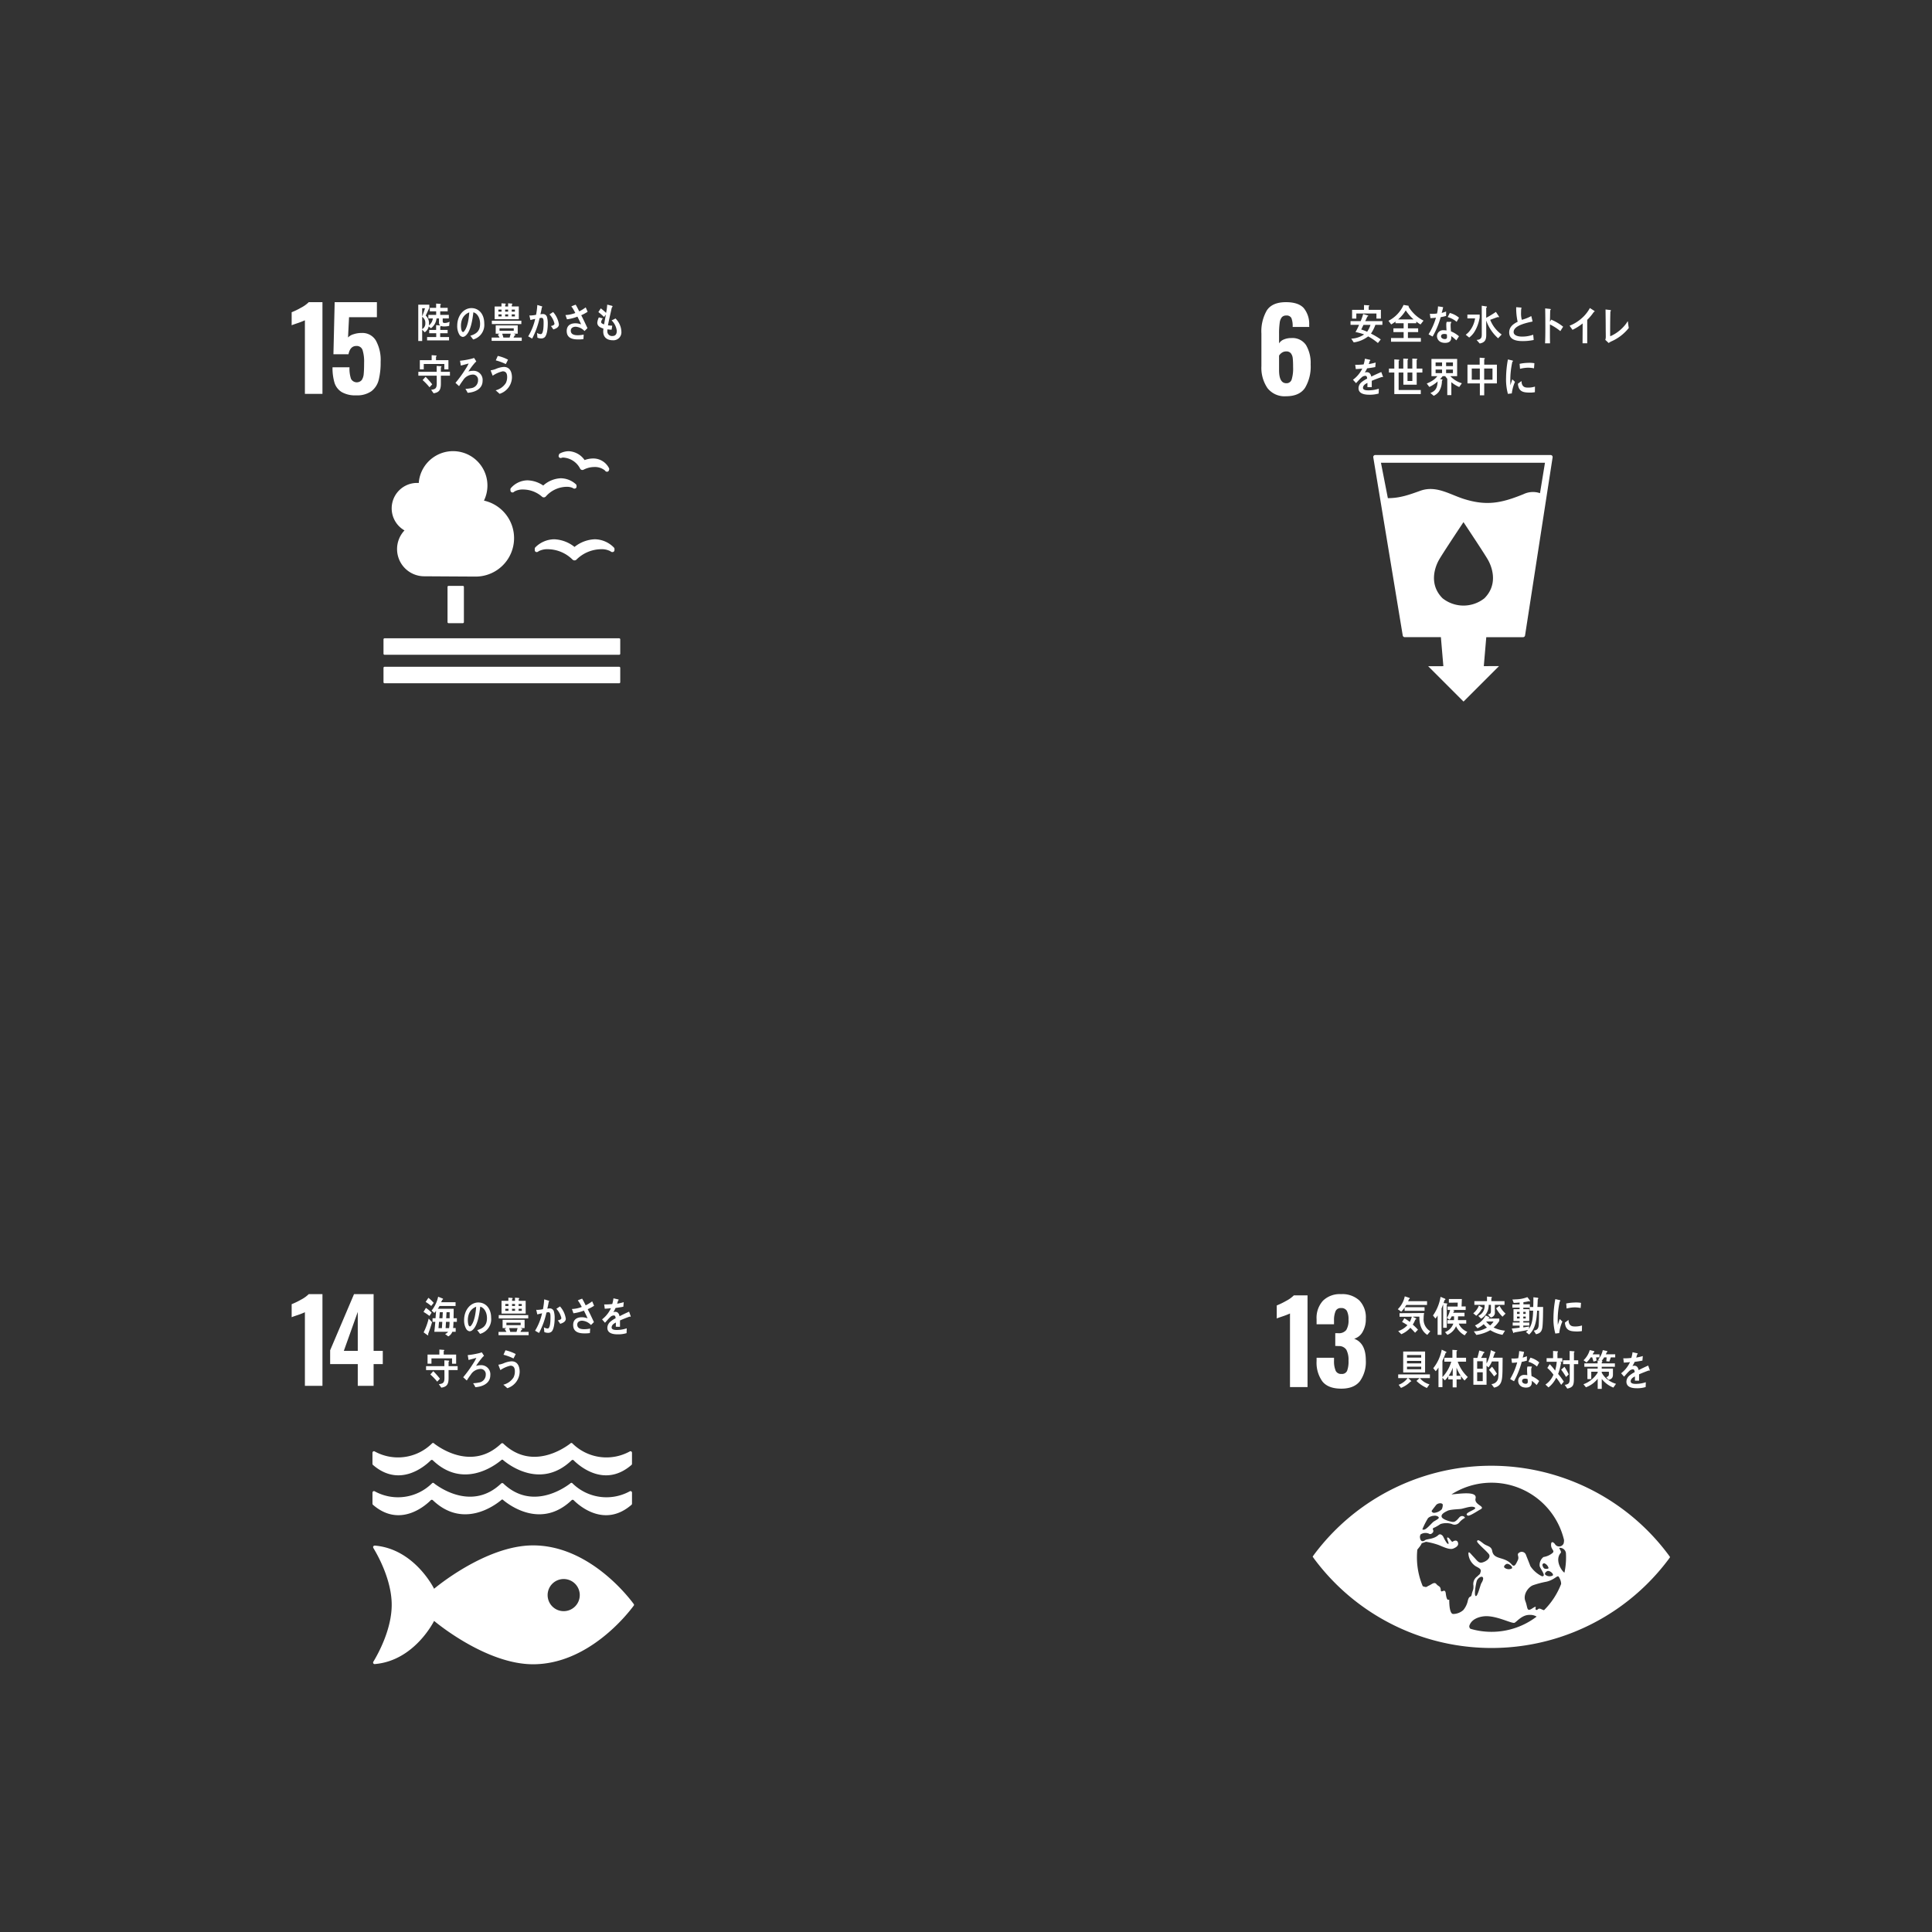 <svg xmlns="http://www.w3.org/2000/svg" width="508" height="508" viewBox="0 0 508 508">
  <rect x="0" y="0" width="508" height="508" fill="#333333" stroke="none"/>
  <g id="レイヤー_2" data-name="レイヤー 2">
    <g id="レイヤー_3" data-name="レイヤー 3">
      <g>
        <g>
          <g>
            <path d="M333.266,102.045a9.468,9.468,0,0,1-1.592-5.774V87.698a10.98,10.98,0,0,1,1.429-6.087q1.429-2.158,5.03-2.158,3.215,0,4.643,1.518a6.574,6.574,0,0,1,1.458,4.584l.03.417h-4.375a5.842,5.842,0,0,0-.327-2.337,1.37,1.37,0,0,0-1.369-.67,1.462,1.462,0,0,0-1.146.446,2.912,2.912,0,0,0-.565,1.488,20.195,20.195,0,0,0-.164,2.947V90.287a2.569,2.569,0,0,1,1.25-1.027,4.921,4.921,0,0,1,1.964-.372A4.285,4.285,0,0,1,343.416,90.749a9.255,9.255,0,0,1,1.205,5.075,10.907,10.907,0,0,1-1.488,6.176q-1.489,2.188-4.971,2.188A5.701,5.701,0,0,1,333.266,102.045Zm6.37-2.277a9.812,9.812,0,0,0,.372-3.17q0-1.518-.089-2.351a2.548,2.548,0,0,0-.491-1.339,1.483,1.483,0,0,0-1.235-.506,1.968,1.968,0,0,0-1.116.327,2.452,2.452,0,0,0-.759.774v3.84q0,3.423,1.905,3.423A1.396,1.396,0,0,0,339.636,99.768Z" fill="#fff"/>
            <path d="M408.121,119.825a.556.556,0,0,0-.417-.182H361.622a.521.521,0,0,0-.53.618l7.742,46.826a.541.541,0,0,0,.531.451h9.502l.65,7.627-3.998.005,9.304,9.304,9.326-9.325-3.997.004.649-7.614h9.669a.532.532,0,0,0,.529-.459l7.243-46.817A.549.549,0,0,0,408.121,119.825ZM390.311,157.312a8.85,8.85,0,0,1-11.004,0c-3.452-3.449-2.221-7.74-1.019-9.958.742-1.389,6.047-9.355,6.503-10.032v-.054l.021.026.018-.026v.054c.444.678,5.757,8.643,6.499,10.032C392.533,149.572,393.761,153.863,390.311,157.312Zm14.618-27.635a5.721,5.721,0,0,0-4.352.264c-5.718,2.318-9.609,3.151-15.623,1.268-3.787-1.185-7.331-3.668-11.519-2.157-2.78 1-5.37,1.954-8.512,1.929l-1.815-9.306h43.128Z" fill="#fff"/>
            <g>
              <path d="M361.643,85.415a10.013,10.013,0,0,1-1.163,2.299A20.333,20.333,0,0,1,363.053,89.242l-.748.954a14.507,14.507,0,0,0-2.563-1.745,7.948,7.948,0,0,1-3.79,1.582l-.654-.987a6.509,6.509,0,0,0,3.379-1.106,13.131,13.131,0,0,0-2.265-.63,13.742,13.742,0,0,0,.94-1.897H355.107v-.978h2.667a15.242,15.242,0,0,0,.661-1.875l1.239.38a.123.123,0,0,1,.088.108c0,.108-.134.153-.211.162-.192.412-.374.824-.577,1.225h4.513v.978Zm.277-1.638v-1.345h-5.288v1.345h-1.114v-2.311h3.13V80.209l1.199.075c.087,0,.192,0,.192.131,0,.084-.095.129-.154.162v.888h3.206v2.311Zm-3.406,1.647c-.203.403-.386.816-.595,1.216a11.834,11.834,0,0,1,1.553.588,6.79,6.79,0,0,0,.884-1.803Z" fill="#fff"/>
              <path d="M373.514,85.317a10.445,10.445,0,0,1-1.119-.769v.443h-2.196v1.345h2.692v.986h-2.692v1.563h3.402v.966h-7.845v-.966h3.314V87.322h-2.683v-.986h2.683v-1.345h-2.139v-.443a8.477,8.477,0,0,1-1.135.759l-.712-.956a8.558,8.558,0,0,0,3.965-4.175l1.225.206a.143.143,0,0,1,.087.25A9.767,9.767,0,0,0,374.3,84.307Zm-3.89-3.71a9.752,9.752,0,0,1-2.011,2.386h4.082A11.657,11.657,0,0,1,369.623,81.606Z" fill="#fff"/>
              <path d="M380.234,83.073c-.478.131-.945.239-1.42.325a21.925,21.925,0,0,1-2.119,5.087c-.362-.174-.72-.379-1.071-.586a17.244,17.244,0,0,0,1.946-4.37,10.572,10.572,0,0,1-1.449.119c-.048-.38-.107-.759-.157-1.151a3.943,3.943,0,0,0,.537.024,9.498,9.498,0,0,0,1.351-.089,10.869,10.869,0,0,0,.26-1.877c.457.066.904.122,1.353.218-.117.499-.235,1.01-.391,1.509a11.572,11.572,0,0,0,1.167-.37C380.242,82.292,380.234,82.683,380.234,83.073Zm2.682,6.42a8.847,8.847,0,0,0-1.332-1.118c.009.12.009.239.009.358,0,1.117-.749,1.422-1.621,1.422a2.999,2.999,0,0,1-.926-.141,1.738,1.738,0,0,1-1.205-1.54,1.588,1.588,0,0,1,1.712-1.647,5.079,5.079,0,0,1,.796.063c-.029-.508-.066-1.019-.066-1.527a2.091,2.091,0,0,1,.116-.741h.874c.059,0,.34-.041.34.09a.063.063,0,0,1-.009.044,1.301,1.301,0,0,0-.178.66c0,.576.042,1.139.09,1.713a7.411,7.411,0,0,1,2.108,1.291C383.401,88.787,383.168,89.155,382.916,89.493Zm-2.482-1.561a1.663,1.663,0,0,0-.699-.12c-.368,0-.825.11-.825.619,0,.499.564.724.942.724.359,0,.622-.074.622-.541C380.475,88.387,380.456,88.159,380.434,87.932Zm2.578-3.311a6.091,6.091,0,0,0-2.362-1.246l.564-1.084a6.098,6.098,0,0,1,2.419,1.247Z" fill="#fff"/>
              <path d="M388.984,83.895a10.1,10.1,0,0,1-1.342,3.438,5.64,5.64,0,0,1-1.331,1.42l-.912-.738a5.84,5.84,0,0,0,.807-.727,7.046,7.046,0,0,0,1.653-3.568h-2.023V82.714h3.227v.736A2.185,2.185,0,0,1,388.984,83.895Zm4.93,5.054a11.183,11.183,0,0,1-3.13-4.674c0,1.258.011,2.504.011,3.763,0,1.443-.449,2.039-1.722,2.28l-.816-.933a4.067,4.067,0,0,0,.622-.108c.702-.251.738-.76.738-1.498,0-1.853-.008-3.719-.008-5.575v-1.821l1.246.195a.14.14,0,0,1,.123.131.277.277,0,0,1-.194.227v2.627a25.543,25.543,0,0,0,2.547-1.552c.087.131.728,1.094.728,1.094a.512.512,0,0,1,.098.218.123.123,0,0,1-.129.11.343.343,0,0,1-.175-.077c-.678.227-1.349.499-2.019.736a8.66,8.66,0,0,0,3.012,3.862Z" fill="#fff"/>
              <path d="M400.372,89.687c-1.366,0-3.544-.206-3.544-2.277,0-1.507,1.145-2.277,2.223-2.798a16.16,16.16,0,0,1-.38-3.841c.289.024.583.045.87.068.142.009.286.021.428.041.047.014.105.033.105.099a.199.199,0,0,1-.066.119,7,7,0,0,0-.057.998,6.277,6.277,0,0,0,.182,1.942.117.117,0,0,0,.086.033,10.809,10.809,0,0,0,2.407-.966c.142.466.238.956.354,1.434-1.193.271-4.986.963-4.986,2.755,0,1.008,1.412,1.205,2.074,1.205a8.422,8.422,0,0,0,3.064-.49c.056.455.106.921.135,1.389A14.495,14.495,0,0,1,400.372,89.687Z" fill="#fff"/>
              <path d="M410.277,87.065a13.806,13.806,0,0,0-2.731-1.757c0,.177-.009.353-.009.52V88.306c0,.652.019,1.316.028,1.967h-1.305c.065-1.414.074-2.83.074-4.247,0-1.649-.009-3.296-.045-4.932l1.341.144a.13.13,0,0,1,.13.132.239.239,0,0,1-.148.198c-.028,1.005-.047,2.014-.066,3.019a4.167,4.167,0,0,0,.326-.542A12.962,12.962,0,0,1,411.014,85.906C410.762,86.291,410.519,86.678,410.277,87.065Z" fill="#fff"/>
              <path d="M419.088,82.011a12.896,12.896,0,0,1-1.744,2.092v6.163h-1.229l.027-5.222c-.392.32-.811.607-1.23.885a13.399,13.399,0,0,1-1.436.795L412.703,85.64a9.751,9.751,0,0,0,1.949-1.007,10.892,10.892,0,0,0,1.762-1.437,9.675,9.675,0,0,0,1.629-2.203l1.176.753a.14.14,0,0,1,.065.12C419.283,81.99,419.153,82.011,419.088,82.011Z" fill="#fff"/>
              <path d="M423.647,89.785a4.215,4.215,0,0,0-.667.406c-.292-.278-.583-.568-.884-.821a2.506,2.506,0,0,0,.128-.905c0-.66-.019-1.33-.019-1.99,0-1.665-.027-3.432-.046-5.099l1.288.152a.142.142,0,0,1,.129.138.278.278,0,0,1-.139.207c-.045,1.552-.064,3.225-.064,4.774v1.656c0,.057.026.069.064.069a.399.399,0,0,0,.118-.023,10.428,10.428,0,0,0,4.025-3.263c.118-.174.228-.359.356-.533.01-.023.038-.056.064-.056.036,0,.036.068.046.101.056.544.128,1.088.228,1.634A11.955,11.955,0,0,1,423.647,89.785Z" fill="#fff"/>
              <path d="M363.526,99.168a.267.267,0,0,1-.145-.056c-.7.23-2.051.739-2.692,1.019V101.804l-1.147-.01c.009-.152.009-.316.009-.499v-.609c-.778.349-1.166.792-1.166,1.292,0,.433.447.66,1.331.66a8.979,8.979,0,0,0,2.829-.433l-.038,1.27a8.388,8.388,0,0,1-2.441.314c-1.905,0-2.858-.576-2.858-1.736a2.12,2.12,0,0,1,.796-1.563,7.1,7.1,0,0,1,1.477-.932c-.018-.487-.174-.736-.455-.736a1.441,1.441,0,0,0-1.002.412,8.847,8.847,0,0,0-.751.736c-.358.38-.58.64-.718.771-.175-.195-.446-.488-.806-.89a7.917,7.917,0,0,0,2.451-2.938c-.517.063-1.09.107-1.713.138-.038-.41-.096-.791-.155-1.127a17.782,17.782,0,0,0,2.226-.108,8.637,8.637,0,0,0,.33-1.498l1.313.284c.077.02.118.065.118.129s-.05.119-.157.162c-.049.185-.137.467-.261.836a16.363,16.363,0,0,0,1.818-.4l-.109,1.19c-.534.11-1.252.219-2.146.338a6.573,6.573,0,0,1-.603,1.084,2.064,2.064,0,0,1,.553-.077c.594,0,.982.38,1.157,1.162.777-.389,1.661-.792,2.624-1.204l.446,1.214C363.642,99.126,363.604,99.168,363.526,99.168Z" fill="#fff"/>
              <path d="M372.51,97.951v3.201h-3.509v-3.201h-1.242v4.602h5.821v1.062h-6.96V97.951H365.202V96.912h1.418V94.503l1.158.066a.144.144,0,0,1,.155.129.211.211,0,0,1-.165.185v2.029h1.213V94.287l1.129.054a.144.144,0,0,1,.156.129.223.223,0,0,1-.156.185v2.257h1.244V94.287l1.146.054a.145.145,0,0,1,.157.129c0,.089-.099.162-.166.185v2.257h1.508v1.038Zm-1.146,0h-1.273v2.226h1.273Z" fill="#fff"/>
              <path d="M383.686,101.76a8.234,8.234,0,0,1-2.07-1.27v3.395h-1.069V99.601c-.194-.227-.381-.467-.564-.703h-.641a7.518,7.518,0,0,1-.69.78l.496.077c.056.01.154.042.154.129a.223.223,0,0,1-.165.197,5.255,5.255,0,0,1-.786,2.884,3.54,3.54,0,0,1-1.372,1.106l-.874-.748c1.419-.532,1.836-1.411,1.906-3.027a8.321,8.321,0,0,1-2.189,1.443l-.67-.9a8.039,8.039,0,0,0,1.692-.888,4.49,4.49,0,0,0,1.097-1.052h-1.555v-4.523h6.757v4.523h-1.799a6.796,6.796,0,0,0,3.044,1.875Zm-4.509-6.464H377.476v.963h1.7Zm0,1.875H377.476v.932h1.7Zm2.856-1.875H380.236v.963h1.797Zm0,1.875H380.236v.932h1.797Z" fill="#fff"/>
              <path d="M390.26,100.817v3.123h-1.145v-3.123h-3.257V95.88h3.207V94.048l1.205.096a.145.145,0,0,1,.154.131.206.206,0,0,1-.164.185V95.88h3.335v4.937ZM389.104,96.899H386.985v2.941H389.104Zm3.333,0h-2.188v2.941h2.188Z" fill="#fff"/>
              <path d="M397.515,103.445c-.339.035-.675.08-1.023.123a14.412,14.412,0,0,1-.487-4.26,27.421,27.421,0,0,1,.487-4.795l.816.191a2.811,2.811,0,0,1,.403.104.139.139,0,0,1,.105.146.154.154,0,0,1-.151.147,22.099,22.099,0,0,0-.545,4.976c0,.406.02.803.02,1.211.168-.511.328-1.029.506-1.539.235.215.471.44.703.655A10.632,10.632,0,0,0,397.515,103.445Zm6.068-.322a7.53,7.53,0,0,1-1.713.096c-1.341-.042-2.59-.262-2.753-2.314.315-.237.633-.49.956-.717.002,1.165.544,1.691,1.419,1.718a5.924,5.924,0,0,0,2.113-.255C403.598,102.141,403.591,102.626,403.583,103.124Zm-.234-6.274a7.33,7.33,0,0,0-2.173-.134,9.916,9.916,0,0,0-1.502.263c-.039-.404-.066-.906-.116-1.31a11.397,11.397,0,0,1,2.128-.255,7.694,7.694,0,0,1,1.77.089C403.421,95.948,403.395,96.403,403.349,96.849Z" fill="#fff"/>
            </g>
          </g>
          <g>
            <g>
              <path d="M339.19,345.367a19.78,19.78,0,0,1-1.905.744q-1.25.417-1.577.566v-3.423a19.768,19.768,0,0,0,2.456-1.191,8.291,8.291,0,0,0,2.039-1.458H343.803v24.11h-4.614Z" fill="#fff"/>
              <path d="M347.702,363.226a8.451,8.451,0,0,1-1.518-5.387v-.833h4.584v.804a6.358,6.358,0,0,0,.447,2.649,1.555,1.555,0,0,0,1.518.804,1.456,1.456,0,0,0,1.473-.819,6.927,6.927,0,0,0,.372-2.664,5.708,5.708,0,0,0-.566-2.872,2.288,2.288,0,0,0-2.084-.967,5.609,5.609,0,0,0-.833-.03v-3.364h.744a2.463,2.463,0,0,0,2.143-.833,4.827,4.827,0,0,0,.595-2.738,4.718,4.718,0,0,0-.432-2.292,1.622,1.622,0,0,0-1.533-.744,1.44,1.44,0,0,0-1.429.804,5.952,5.952,0,0,0-.417,2.381v1.072h-4.584v-1.31a6.705,6.705,0,0,1,1.682-4.881,6.323,6.323,0,0,1,4.747-1.726,6.592,6.592,0,0,1,4.822,1.667,6.419,6.419,0,0,1,1.697,4.792,6.598,6.598,0,0,1-.863,3.497,3.691,3.691,0,0,1-2.203,1.771q3.065,1.132,3.066,5.685a8.66,8.66,0,0,1-1.548,5.462q-1.548,1.979-4.911,1.979Q349.22,365.131,347.702,363.226Z" fill="#fff"/>
            </g>
            <path d="M438.767,408.903a58.1,58.1,0,0,0-93.251-.127c-.143.201-.266.374-.366.521.1.152.222.324.365.528a58.102,58.102,0,0,0,93.251.127c.147-.203.267-.375.364-.527-.096-.148-.216-.321-.362-.522M376.463,397.234c.254-.372,1.098-1.434,1.201-1.568a1.5,1.5,0,0,1,.949-.388c.299-.058.697.111.744.336a2.612,2.612,0,0,1-.265,1.246,3.249,3.249,0,0,1-2.08.935c-.458-.071-.637-.426-.55-.56m-1.008,1.997c.045-.053.085-.096.102-.118a2.623,2.623,0,0,1,1.546-.563c.488-.083,1.138.164,1.216.488.083.323-1.225.913-1.464,1.134-.678.623-1.739,1.891-2.359,2.028a.741.741,0,0,1-.506-.054,19.405,19.405,0,0,1,1.465-2.914m10.502,21.619a5.575,5.575,0,0,1-1.208,2.51,4.06,4.06,0,0,1-2.674,1.019c-.892-.068-1.013-2.448-1.011-3.671.001-.423-.599.83-.908-1.718-.198-1.631-1.247.168-1.318-.919-.073-1.085-.596-.87-1.146-1.549-.546-.678-1.229.065-1.994.406-.761.337-.448.516-1.529.174-.028-.009-.042-.017-.069-.027a19.537,19.537,0,0,1-1.53-7.632c.001-.662.037-1.313.1-1.956a1.179,1.179,0,0,1,.121-.182c1.038-1.225,1.016-1.513,1.016-1.513l1.148-.396a19.172,19.172,0,0,1,3.21.806c1.136.428,2.924,1.394,3.966.971.753-.309,1.342-.72,1.272-1.346-.084-.786-.703-.974-1.452-.445-.277.195-.864-1.186-1.326-1.116-.462.068.569,1.622.177,1.687-.393.066-1.18-1.62-1.315-1.893-.132-.271-.741-.948-1.289-.433-1.158,1.097-3.035,1.027-3.413,1.309-1.149.857-1.45-.285-1.424-.98.046-.159.094-.319.145-.476a2.347,2.347,0,0,1,2.182-.239c.507.339.871-.086,1.07-.292a.705.705,0,0,0,.005-.797c-.128-.273.254-.471.516-.541a13.788,13.788,0,0,0,1.487-.884,4.888,4.888,0,0,1,2.977-.012,1.576,1.576,0,0,0,1.957-.392,5.252,5.252,0,0,1,1.423-1.183c.285-.133-.698-1.052-1.508-.052-.812.995-1.225,1.086-1.605,1.086-.381-.001-2.643-.568-2.921-1.284-.275-.714.709-1.248,1.545-1.652.835-.397,3.121-.388,3.706-.52,1.188-.259,2.708-.854,3.471-.332.761.513-3.196,1.408-1.897,2.112.462.255,2.555-1.2,3.273-1.572,1.687-.867-1.633-1.159-1.2-2.926.49-1.997-4.071-1.231-6.345-1.064a19.598,19.598,0,0,1,29.602,11.973,3.217,3.217,0,0,1-.097.907,1.282,1.282,0,0,1-2.296.174c-.198-.287-1.038-1.082-1.011.276.025,1.359,1.318,1.5.064,2.313a4.83,4.83,0,0,1-2.062.821,2.655,2.655,0,0,0-1.003,2.351c.139.749,1.923,2.794.598,2.708a7.664,7.664,0,0,1-3.036-2.656c-.406-1.084-.85-2.144-1.165-2.962a1.169,1.169,0,0,0-1.846-.545c-.697.477.194.954-.31,1.975-.501,1.019-.861,1.929-1.596,1.085-1.91-2.195-4.692-1.117-5.125-3.558-.233-1.323-1.373-1.198-2.324-1.948-.956-.746-1.488-1.152-1.65-.613-.142.473,2.992,2.965,3.215,3.603.332.947-.942,1.781-1.874,2.004-.927.221-1.336-.524-2.248-1.477-.911-.951-1.311-1.631-1.375-.884a4.289,4.289,0,0,0,1.793,3.257c.792.504,1.681.732,1.423,1.547-.259.817-.005.355-.895,1.233a2.396,2.396,0,0,0-.998,2.387c.062,1.225-.256,1.294-.449,2.312-.192,1.018-.632.136-1.019,1.629m21.04-7.788c.659-.052,1.648.862,1.26,1.212a1.754,1.754,0,0,1-1.869-.17c-.493-.385.313-1.018.609-1.042m-.832-.604c-.211-.079-.397-.28-.557-.761a.441.441,0,0,1,.641-.561,1.896,1.896,0,0,1,.923,1.126c-0.0.321-.791.281-1.007.196m-8.652-.046a1.77,1.77,0,0,1-1.874-.171c-.492-.384.314-1.019.609-1.042.66-.058,1.649.865,1.265,1.213m-8.011,3.881c-.27.441-1.012,3.737-1.506,3.352-.497-.385.206-3.823.349-4.085.776-1.419,2.451-1.347,1.157.732m2.648,12.781a19.619,19.619,0,0,1-5.509-.797.808.808,0,0,1-.236-.958c.609-1.581,2.416-2.197,3.842-2.333,3.179-.305,7.354,2.074,8.019,1.691.667-.381,2.013-2.127,3.985-2.051a3.086,3.086,0,0,1,1.787.45,19.522,19.522,0,0,1-11.888,3.997M405.983,423.388a3.366,3.366,0,0,1-.616-.228c-1.069-.546-.942.324-1.468.132-.529-.197.595-1.416-.987-.386-1.575,1.028-1.148-.161-1.833-1.906-.691-1.747.795-3.737,2.035-4.186a24.855,24.855,0,0,1,3.56-.934c2.356-.585,2.856-1.982,3.281-1.131.081.159.158.311.229.454a3.1,3.1,0,0,1,.301,1.277,19.632,19.632,0,0,1-4.504,6.909m5.383-9.889c-.526-.145-2.723-3.19-.98-5.191.289-.329-.583-1.299-.344-1.317a1.593,1.593,0,0,1,1.706,1.371c.019.375.033.754.032,1.136a19.776,19.776,0,0,1-.416,4.001" fill="#fff"/>
            <g>
              <path d="M369.777,343.129c-.129.194-.258.4-.398.595l5.195-.012v.957H369.323v-.87a5.229,5.229,0,0,1-.891,1.085l-.891-.639a6.741,6.741,0,0,0,1.827-3.386l1.16.38c.085.033.159.065.159.185,0,.096-.132.152-.197.173-.074.185-.165.37-.249.543H375.226v.989Zm5.514,7.863c-1.551-.999-2.117-2.809-2.08-4.794l-1.808.01.825.391c.054.021.156.075.156.162,0,.129-.156.195-.24.204a7.251,7.251,0,0,1-.669,1.325,16.292,16.292,0,0,1,1.364,1.333l-.758.804c-.41-.445-.801-.9-1.246-1.303a6.572,6.572,0,0,1-2.376,1.692l-.816-.813a5.822,5.822,0,0,0,2.431-1.561c-.464-.304-.938-.597-1.42-.857.223-.305.418-.639.612-.966a11.732,11.732,0,0,1,1.422.966,6.34,6.34,0,0,0,.53-1.368l-3.224.011v-.942c2.154,0,4.308-.023,6.461-.045a7.703,7.703,0,0,0-.122,1.378,3.604,3.604,0,0,0,1.746,3.416Z" fill="#fff"/>
              <path d="M380.411,343.019V349.125h-.947v-6.171c-.141.368-.271.736-.427,1.094v6.931h-1.031v-5.096a4.38,4.38,0,0,1-.576.813l-.641-.803a11.736,11.736,0,0,0,1.987-4.902l1.152.476a.203.203,0,0,1,.13.183.169.169,0,0,1-.204.152l-.28.815.883.119a.12.12,0,0,1,.101.119A.181.181,0,0,1,380.411,343.019Zm4.714,8.093a5.164,5.164,0,0,1-2.275-2.398,4.243,4.243,0,0,1-2.275,2.266l-.62-.715a3.724,3.724,0,0,0,2.181-2.233h-1.561v-.933h1.738c.019-.239.019-.49.019-.726v-.261H381.709a4.108,4.108,0,0,1-.54.899l-.724-.475a6.838,6.838,0,0,0,.846-2.105h-.668v-.89h2.645l.028-1.031-2.33.021v-.963H384.381c-.018.651-.053,1.3-.074,1.952h1.077v.911h-3.378l.361.173a.074.074,0,0,1,.055.068c0,.098-.1.129-.165.129l-.159.368h2.979v.944h-1.697c-.009.326-.009.663-.027.987h2.179v.933h-1.975a4.074,4.074,0,0,0,2.254,2.147Z" fill="#fff"/>
              <path d="M389.684,344.082a6.278,6.278,0,0,1-1.513,1.889l-.789-.652a4.905,4.905,0,0,0,1.485-2.039l.929.555a.132.132,0,0,1,.065.096C389.861,344.017,389.749,344.113,389.684,344.082Zm5.374,6.898a9.531,9.531,0,0,1-3.202-1.225,10.109,10.109,0,0,1-3.667,1.247l-.667-.944a6.84,6.84,0,0,0,3.461-.998,6.072,6.072,0,0,1-.854-.89,6.277,6.277,0,0,1-1.631,1.085l-.669-.748a5.712,5.712,0,0,0,2.803-2.613l.927.421c.038.024.093.057.093.122,0,.086-.102.107-.158.107l-.138.153h2.868v.628a7.366,7.366,0,0,1-1.504,1.724,8.787,8.787,0,0,0,3.006.836Zm-2.005-7.884c0,.639.009,1.268.009,1.909a1.265,1.265,0,0,1-1.084,1.411l-.752-.783c.545-.15.796-.183.796-.923v-1.614h-.583a4.153,4.153,0,0,1-1.181,2.992,3.19,3.19,0,0,1-.835.63l-.734-.715a4.953,4.953,0,0,0,.734-.476,2.897,2.897,0,0,0,.938-2.43H387.669v-.977h3.324v-1.204l1.151.096a.142.142,0,0,1,.147.132.224.224,0,0,1-.158.185v.791h3.464v.977Zm-2.284,4.381a5.337,5.337,0,0,0,1.05,1.031,4.121,4.121,0,0,0,.89-1.031Zm4.298-1.268a9.513,9.513,0,0,1-1.68-2.212l.911-.661a6.749,6.749,0,0,0,1.578,2.06Z" fill="#fff"/>
              <path d="M405.625,348.291c-.093,1.53-.371,2.244-1.752,2.526l-.594-.933c.898-.14,1.261-.509,1.319-1.593.064-1.216.072-2.453.072-3.667h-.5c-.13,2.299-.419,4.794-2.107,6.282l-.836-.663a3.387,3.387,0,0,0,.585-.553c-1.217.26-2.451.445-3.677.672-.009.077-.055.162-.129.162-.048,0-.083-.054-.102-.096l-.407-1.085c.685-.087,1.383-.141,2.068-.239v-.544h-1.818v-.812h1.818v-.391h-1.607v-3.123h1.607v-.392h-1.904v-.855h1.904v-.499c-.52.041-1.029.086-1.548.096l-.344-.89c.296,0,.583-.021.881-.044a8.688,8.688,0,0,0,3.045-.585,8.57,8.57,0,0,1,.733,1.007.125.125,0,0,1-.129.131.354.354,0,0,1-.177-.065,13.346,13.346,0,0,1-1.456.26v.564h1.689v.696h.89c.03-.858.038-1.704.048-2.559l1.085.128c.075.012.204.056.204.174a.29.29,0,0,1-.146.216c-.029.675-.049,1.357-.095,2.03h1.503C405.728,345.198,405.728,346.749,405.625,348.291Zm-6.061-3.353h-.685v.544h.685Zm.01,1.237h-.695v.509h.695Zm1.588-1.237h-.632v.544h.632Zm.009,1.237h-.641v.509h.641Zm1.048-1.551v-.781h-1.679v.392h1.558v3.123h-1.558v.391h1.577v.792h-1.577v.487c.52-.075,1.028-.15,1.55-.239l-.083.649c.947-1.31,1.056-3.165,1.123-4.813Z" fill="#fff"/>
              <path d="M373.338,362.354a5.017,5.017,0,0,0,2.525,1.649l-.676.954a9.052,9.052,0,0,1-2.74-1.854l.809-.748h-2.989a6.294,6.294,0,0,1,.825.803c0,.098-.14.12-.203.11a7.425,7.425,0,0,1-2.516,1.67l-.612-.825a5.049,5.049,0,0,0,2.35-1.757h-2.471v-.977h8.343v.977Zm-4.38-1.465v-5.52h5.755v5.52Zm4.733-4.599h-3.732v.684h3.732Zm0,1.54h-3.732v.652h3.732Zm0,1.519h-3.732v.684h3.732Z" fill="#fff"/>
              <path d="M385.093,362.994a7.817,7.817,0,0,1-.947-1.171v.878h-1.151v2.093h-1.029v-2.093h-1.151v-.836a5.506,5.506,0,0,1-.901,1.084l-.639-.67v2.451h-1.041v-5.164a5.132,5.132,0,0,1-.733.978l-.64-.792a11.001,11.001,0,0,0,2.228-4.871l1.143.541a.163.163,0,0,1,.092.14c0,.108-.138.164-.213.164a18.088,18.088,0,0,1-.836,2.083v4.286a9.964,9.964,0,0,0,2.32-4.056h-1.818v-1.032h2.117v-2.083l1.093.077a.139.139,0,0,1,.149.132.213.213,0,0,1-.157.182v1.692h2.506v1.032H383.295a10.069,10.069,0,0,0,2.645,4.034Zm-4.185-1.247h1.068L381.987,359.61A8.497,8.497,0,0,1,380.908,361.747Zm2.07-2.147.008,2.147h1.106A10.311,10.311,0,0,1,382.978,359.599Z" fill="#fff"/>
              <path d="M395.078,359.362c-.008.466,0,.932-.019,1.389-.074,2.027-.157,3.719-2.208,4.109l-.696-.932a1.873,1.873,0,0,0,1.791-1.713,8.279,8.279,0,0,0,.074-1.064c.009-.248,0-.488,0-.738,0-.815.009-1.615.009-2.429h-1.745a7.549,7.549,0,0,1-.899,1.573l-.512-.467v5.021h-3.462v-7.06h1.05c.186-.639.352-1.289.491-1.952l1.198.337c.065.02.159.066.159.162,0,.108-.151.173-.216.183-.202.434-.416.858-.657,1.27h1.437v1.465a9.943,9.943,0,0,0,1.124-3.505l1.085.466a.205.205,0,0,1,.131.164c0,.098-.111.129-.176.129-.149.413-.281.836-.455,1.226h2.516Zm-5.206-1.432H388.404V359.894h1.468Zm0,2.897H388.404v2.329h1.468Zm2.997,1.082a19.359,19.359,0,0,0-1.363-1.722l.807-.825a14.283,14.283,0,0,1,1.289,1.865Z" fill="#fff"/>
              <path d="M401.478,357.768c-.455.131-.9.237-1.355.326A22.494,22.494,0,0,1,398.1,363.179c-.343-.173-.687-.377-1.022-.585a17.69,17.69,0,0,0,1.856-4.372,9.822,9.822,0,0,1-1.381.12c-.047-.38-.104-.76-.149-1.151a3.795,3.795,0,0,0,.509.023,8.638,8.638,0,0,0,1.289-.087,11.454,11.454,0,0,0,.251-1.877c.437.065.863.12,1.289.216-.109.5-.219,1.01-.37,1.509a10.711,10.711,0,0,0,1.115-.368C401.488,356.986,401.478,357.377,401.478,357.768Zm2.562,6.421a8.167,8.167,0,0,0-1.271-1.118c.009.12.009.24.009.358,0,1.118-.715,1.422-1.551,1.422a2.758,2.758,0,0,1-.881-.141,1.729,1.729,0,0,1-1.151-1.542,1.548,1.548,0,0,1,1.633-1.646,4.489,4.489,0,0,1,.761.065c-.029-.511-.066-1.022-.066-1.53a2.205,2.205,0,0,1,.114-.739h.834c.057,0,.325-.041.325.089,0,.021,0,.033-.011.042a1.389,1.389,0,0,0-.165.663c0,.576.036,1.139.084,1.713a6.977,6.977,0,0,1,2.012,1.292A11.935,11.935,0,0,1,404.04,364.189Zm-2.366-1.563a1.562,1.562,0,0,0-.667-.119c-.355,0-.79.108-.79.619,0,.497.538.727.901.727.342,0,.595-.077.595-.542C401.712,363.083,401.69,362.854,401.674,362.626Zm2.459-3.309a5.729,5.729,0,0,0-2.255-1.246l.537-1.085a5.738,5.738,0,0,1,2.312,1.247Z" fill="#fff"/>
              <path d="M410.493,364.135a17.183,17.183,0,0,0-1.298-1.889,7.144,7.144,0,0,1-2.033,2.559l-.8-.747a5.784,5.784,0,0,0,2.099-2.592,9.897,9.897,0,0,0-1.606-1.778l.631-.987a13.389,13.389,0,0,1,1.419,1.692,11.633,11.633,0,0,0,.419-2.332H406.669v-.942h1.697v-1.899l1.153.087a.14.14,0,0,1,.146.129c0,.087-.09.141-.146.164v1.519h1.27v.942h-.695c.092.044.435.152.435.292a.117.117,0,0,1-.101.11,13.58,13.58,0,0,1-.733,2.797,18.271,18.271,0,0,1,1.495,2.03Zm1.283-2.072a19.763,19.763,0,0,0-1.283-1.93l.873-.75a17.335,17.335,0,0,1,1.123,1.997Zm2.068-3.372v3.751c0,1.757-.194,2.332-1.743,2.679l-.669-.986c1.263-.185,1.311-.64,1.311-2.006v-3.438h-1.746v-1.02h1.727v-2.451l1.132.087c.056,0,.149.054.149.129,0,.087-.093.141-.149.164v2.071h1.124v1.02Z" fill="#fff"/>
              <path d="M424.219,364.85a7.244,7.244,0,0,1-3.056-2.278v2.615H420.098v-2.657a7.029,7.029,0,0,1-3.093,2.244l-.648-.802a7.28,7.28,0,0,0,3.74-3.058v-.237h-1.691v1.94H417.396V359.85h2.702v-.476h-3.509v-.891h3.482v-.791l.593.063-.446-.248a5.85,5.85,0,0,0,1.217-2.507l.973.206c.093.023.233.044.233.194,0,.101-.122.164-.186.186-.065.174-.138.349-.213.521h2.459v.812h-1.168c-.12.359-.231.727-.364,1.085l-.805-.074.083-1.011h-.66a5.067,5.067,0,0,1-.63.881c.074.023.175.077.175.183,0,.087-.11.162-.168.197v.302h3.455v.891h-3.462v.476h2.951v1.582c0,.935-.437,1.205-1.151,1.378l-.603-.694c.809-.27.687-.585.687-1.441h-1.884v.248a5.368,5.368,0,0,0,1.558,1.821,6.663,6.663,0,0,0,2.2,1.118Zm-4.541-7.95c.038.292.084.585.12.878-.267.077-.529.164-.798.239-.131-.37-.23-.748-.352-1.117H418.278a6.268,6.268,0,0,1-1.124,1.333l-.777-.564a5.999,5.999,0,0,0,1.631-2.679l1.068.26c.065.024.147.065.147.164,0,.119-.119.185-.201.218-.077.162-.159.323-.251.476h1.799v.792Z" fill="#fff"/>
              <path d="M433.686,360.405a.26.26,0,0,1-.141-.054c-.666.227-1.957.736-2.571,1.017v1.671l-1.095-.01c.01-.152.01-.314.01-.497v-.609c-.742.347-1.114.792-1.114,1.291,0,.433.427.661,1.27.661a8.249,8.249,0,0,0,2.702-.433l-.038,1.267a7.555,7.555,0,0,1-2.329.314c-1.82,0-2.73-.574-2.73-1.734a2.143,2.143,0,0,1,.762-1.561,6.686,6.686,0,0,1,1.411-.933c-.02-.488-.168-.738-.437-.738a1.351,1.351,0,0,0-.954.413,8.657,8.657,0,0,0-.716.736c-.343.38-.556.64-.687.769-.167-.194-.427-.487-.771-.888a7.844,7.844,0,0,0,2.341-2.938c-.491.065-1.041.107-1.633.14-.038-.412-.094-.792-.149-1.127a15.936,15.936,0,0,0,2.126-.11,8.783,8.783,0,0,0,.316-1.497l1.253.281a.132.132,0,0,1,.11.132c0,.065-.047.12-.147.162-.046.183-.131.466-.25.836a14.862,14.862,0,0,0,1.735-.403L431.858,357.757c-.512.108-1.198.216-2.052.338a6.708,6.708,0,0,1-.576,1.082,1.872,1.872,0,0,1,.531-.074c.564,0,.935.377,1.103,1.159.742-.391,1.588-.791,2.507-1.202l.427,1.214C433.797,360.36,433.76,360.405,433.686,360.405Z" fill="#fff"/>
              <path d="M409.98,350.523c-.34.035-.676.08-1.025.123a14.413,14.413,0,0,1-.487-4.263,27.512,27.512,0,0,1,.487-4.797l.817.191a2.45,2.45,0,0,1,.403.104.139.139,0,0,1,.105.146.154.154,0,0,1-.151.147,22.089,22.089,0,0,0-.545,4.977c0,.407.019.804.019,1.213.168-.511.329-1.031.506-1.54.235.215.471.44.703.657A10.631,10.631,0,0,0,409.98,350.523Zm5.968-.531a7.541,7.541,0,0,1-1.715.095c-1.342-.042-2.594-.26-2.757-2.314.316-.239.633-.49.958-.718.003,1.166.546,1.692,1.42,1.719a5.944,5.944,0,0,0,2.116-.255C415.964,349.008,415.957,349.493,415.949,349.992Zm-.341-6.064a7.3,7.3,0,0,0-2.176-.135,9.951,9.951,0,0,0-1.504.263c-.04-.404-.067-.906-.116-1.31a11.405,11.405,0,0,1,2.129-.255,7.803,7.803,0,0,1,1.773.087C415.68,343.025,415.654,343.48,415.608,343.928Z" fill="#fff"/>
            </g>
          </g>
          <g>
            <g>
              <path d="M80.171,345.04a19.781,19.781,0,0,1-1.905.744q-1.25.417-1.577.566V342.926a19.766,19.766,0,0,0,2.456-1.191,8.291,8.291,0,0,0,2.039-1.458h3.602V364.387H80.171Z" fill="#fff"/>
              <path d="M94.071,358.672H86.808v-3.631l6.28-14.763h5.149v14.912h2.411v3.482h-2.411V364.387H94.071Zm0-3.482V344.95l-3.661,10.239Z" fill="#fff"/>
            </g>
            <g>
              <path d="M166.564,421.669c-1.599-2.16-11.925-15.325-26.402-15.325-12.572,0-26.021,11.403-26.021,11.403s-5.052-10.34-15.386-11.334c-.061,0-.126-.014-.194-.014h-.064a.421.421,0,0,0-.395.409,1.146,1.146,0,0,0,.162.378c1.332,2.211,4.731,8.503,4.731,14.789,0,6.306-3.419,12.614-4.739,14.815l-.089.14a.406.406,0,0,0,.317.625l.112-.009a.41.41,0,0,0,.109-.01c10.366-.966,15.437-11.338,15.437-11.338s13.449,11.404,26.021,11.404c14.477,0,24.803-13.166,26.402-15.321.044-.059.079-.11.111-.148a.434.434,0,0,0,.034-.158.418.418,0,0,0-.034-.158c-.032-.044-.067-.094-.111-.148m-18.352,1.97a4.225,4.225,0,1,1,4.23-4.227,4.227,4.227,0,0,1-4.23,4.227" fill="#fff"/>
              <path d="M113.193,394.543a.438.438,0,0,1,.11-.114.433.433,0,0,1,.228-.078.405.405,0,0,1,.283.116.072.072,0,0,0,.018.018c7.892,7.523,16.171,1.425,17.894,0l.169-.161a.42.42,0,0,1,.156-.026.461.461,0,0,1,.166.026l.169.161c1.721,1.425,9.998,7.523,17.893,0a.076.076,0,0,1,.015-.018.398.398,0,0,1,.28-.116.416.416,0,0,1,.229.078.455.455,0,0,1,.117.114c1.529,1.505,8.139,7.197,15.135,1.119a.408.408,0,0,0,.123-.292V392.48a.412.412,0,0,0-.412-.414.519.519,0,0,0-.089.017c-.065.031-.133.068-.21.105a12.729,12.729,0,0,1-14.866-2.085c-.056-.054-.116-.108-.175-.166a.34.34,0,0,0-.177-.041.257.257,0,0,0-.125.031.352.352,0,0,0-.21.155c-1.802,1.373-10.081,6.978-17.453.101l-.108-.108a.427.427,0,0,0-.299-.116.41.41,0,0,0-.288.116l-.114.108c-7.368,6.877-15.654,1.271-17.455-.101a.346.346,0,0,0-.204-.155.292.292,0,0,0-.132-.031.339.339,0,0,0-.172.041c-.057.058-.118.112-.18.166a12.726,12.726,0,0,1-14.864,2.085c-.076-.037-.147-.074-.212-.105a.514.514,0,0,0-.079-.017.414.414,0,0,0-.416.414v2.889a.4.4,0,0,0,.12.292c6.989,6.078,13.607.387,15.138-1.119" fill="#fff"/>
              <path d="M98.429,381.598A.391.391,0,0,0,98.35,381.58a.417.417,0,0,0-.416.42V384.881a.406.406,0,0,0,.121.298c6.988,6.072,13.605.383,15.137-1.121a.388.388,0,0,1,.11-.117.421.421,0,0,1,.229-.075.405.405,0,0,1,.281.111.066.066,0,0,0,.02.018c7.894,7.534,16.171,1.432,17.894,0l.17-.155a.365.365,0,0,1,.157-.031.385.385,0,0,1,.164.031l.17.155c1.721,1.432,9.999,7.534,17.892,0,.001-.004.012-.01.015-.018a.404.404,0,0,1,.281-.111.41.41,0,0,1,.229.075.436.436,0,0,1,.116.117c1.53,1.504,8.14,7.193,15.135,1.121a.419.419,0,0,0,.12-.298v-2.881a.413.413,0,0,0-.41-.42.422.422,0,0,0-.089.018c-.065.037-.132.072-.21.109a12.719,12.719,0,0,1-14.866-2.087c-.057-.053-.116-.106-.176-.168a.439.439,0,0,0-.176-.038.662.662,0,0,0-.125.019.464.464,0,0,0-.21.163c-1.804,1.375-10.081,6.978-17.453.102l-.108-.105a.46.46,0,0,0-.299-.124.439.439,0,0,0-.288.124l-.115.105c-7.368,6.876-15.654,1.273-17.455-.102a.449.449,0,0,0-.205-.163.753.753,0,0,0-.132-.019.465.465,0,0,0-.174.038,1.99,1.99,0,0,1-.177.168,12.717,12.717,0,0,1-14.865,2.087c-.076-.037-.147-.072-.213-.109" fill="#fff"/>
            </g>
            <g>
              <path d="M112.929,346.011a17.218,17.218,0,0,0-1.569-1.061l.633-1.05A8.868,8.868,0,0,1,113.487,345.15Zm-.359,4.753a.891.891,0,0,1,.038.222c0,.063-.038.132-.095.132s-1.011-.709-1.124-.786a16.645,16.645,0,0,0,1.324-3.626l.888.951C113.307,348.721,112.958,349.747,112.57,350.764Zm.812-7.373a10.412,10.412,0,0,0-1.463-1.061l.725-1.084a10.01,10.01,0,0,1,1.393,1.327Zm5.856,4.178c-.008.543-.037,1.084-.093,1.625h.672v.984h-.89a2.222,2.222,0,0,1-1.059,1.214l-.833-.628a1.727,1.727,0,0,0,.785-.586h-3.624c.114-.861.18-1.734.266-2.609h-.729v-.95h.786l.143-1.945a4.123,4.123,0,0,1-.455.541l-.721-.609a8.925,8.925,0,0,0,1.722-3.649l1.183.476a.157.157,0,0,1,.104.132.204.204,0,0,1-.199.188c-.094.221-.207.433-.303.654h3.795v.983h-4.211a6.885,6.885,0,0,1-.463.73h4.181c-.009.828-.018,1.67-.036,2.498h.869v.95Zm-3.801,0-.143,1.649h.899l.103-1.649Zm.197-2.531-.122,1.581h.833l.085-1.581Zm1.635,2.531-.101,1.649h.916a9.772,9.772,0,0,0,.123-1.649Zm.966-2.531h-.822l-.095,1.581h.908c.008-.21.008-.421.008-.642Z" fill="#fff"/>
              <path d="M126.232,350.725c-.263-.322-.499-.667-.762-.978,1.339-.422,2.574-1.034,2.574-3.145,0-1.437-.66-2.737-1.767-3.025-.23,1.922-.679,4.98-2.009,6.115a1.212,1.212,0,0,1-.788.358,1.251,1.251,0,0,1-.905-.648,4.341,4.341,0,0,1-.542-2.278c0-2.725,1.719-4.65,3.734-4.65,1.862,0,3.375,1.458,3.375,4.049A3.973,3.973,0,0,1,126.232,350.725Zm-2.98-5.128a4.842,4.842,0,0,0-.236,1.525c0,.455.075,1.635.55,1.635.168,0,.313-.212.415-.356.795-1.068,1.134-3.348,1.219-4.804A3.21,3.21,0,0,0,123.252,345.598Z" fill="#fff"/>
              <path d="M131.082,351.08V350.213h2.079a7.198,7.198,0,0,0-.452-.738c.143-.098.298-.185.445-.272h-1.001V347.024h5.787v2.179H136.851l.4.164a.145.145,0,0,1,.09.119c0,.11-.119.152-.191.152-.11.183-.21.391-.318.576h2.163V351.08Zm.054-4.414v-.879H138.894v.879Zm.737-1.271v-3.35h1.797v-.836l.983.078a.137.137,0,0,1,.144.129.206.206,0,0,1-.153.183v.445h.77v-.836l.973.078a.138.138,0,0,1,.146.129.199.199,0,0,1-.146.183v.445h1.836v3.35Zm1.815-2.525h-.825v.53h.825Zm.01,1.258h-.835v.541h.835Zm3.199,3.656h-3.742v.649h3.742Zm-3.034,1.419c.099.337.217.663.301,1.01h1.65l.283-1.01Zm1.552-6.333h-.779v.53h.779Zm.011,1.258h-.791v.541h.791Zm1.771-1.258h-.838v.53h.838Zm0,1.258h-.838v.541h.838Z" fill="#fff"/>
              <path d="M145.045,350.126a1.395,1.395,0,0,1-1.031.325,2.16,2.16,0,0,1-.895-.206c-.037-.419-.054-.831-.11-1.241a2.026,2.026,0,0,0,1.005.313c.739,0,.731-2.437.731-3.042,0-.443.008-1.243-.512-1.243a2.308,2.308,0,0,0-.547.089,21.483,21.483,0,0,1-1.945,5.363c-.356-.174-.694-.4-1.05-.583a15.138,15.138,0,0,0,1.843-4.586c-.419.086-.839.183-1.251.301-.036-.14-.264-1.133-.264-1.174,0-.035.018-.045.047-.045.081,0,.155.023.237.023a8.445,8.445,0,0,0,1.462-.183,18.615,18.615,0,0,0,.326-2.579c.295.074.567.162.851.248a2,2,0,0,1,.358.117c.045.024.109.044.109.108,0,.077-.074.12-.12.141-.109.616-.228,1.229-.382,1.823a4.848,4.848,0,0,1,.548-.053,1.097,1.097,0,0,1,1.215.917,6.144,6.144,0,0,1,.174,1.641C145.842,347.559,145.704,349.478,145.045,350.126Zm2.265-2.038c-.199-.313-.418-.606-.639-.908.264-.044.933-.204.933-.615a5.22,5.22,0,0,0-1.314-2.428c.317-.206.637-.421.957-.625a6.196,6.196,0,0,1,1.524,3.226C148.771,347.601,147.868,347.891,147.31,348.088Z" fill="#fff"/>
              <path d="M154.528,344.235c.577,1.112,1.107,2.257,1.639,3.402l-.781.762a3.423,3.423,0,0,0-2.338-1.135c-.539,0-1.266.245-1.266,1.038,0,1.091,1.151,1.198,1.823,1.198a7.737,7.737,0,0,0,1.569-.17c-.018.403-.044.793-.069,1.186a9.223,9.223,0,0,1-1.437.084c-1.274,0-2.959-.251-2.959-2.214,0-1.588,1.196-2.032,2.313-2.032a4.47,4.47,0,0,1,1.471.284c-.153-.382-.337-.751-.514-1.123-.152-.296-.293-.604-.452-.9a12.137,12.137,0,0,1-2.753.7c-.116-.382-.266-.751-.39-1.124a8.121,8.121,0,0,0,2.586-.539,12.335,12.335,0,0,0-.886-1.536.141.141,0,0,1-.124-.128.131.131,0,0,1,.08-.116c.337-.161.691-.277,1.026-.403.346.561.628,1.154.931,1.757A10.486,10.486,0,0,0,155.705,342.179c.179.383.337.775.505,1.157A10.52,10.52,0,0,1,154.528,344.235Z" fill="#fff"/>
              <path d="M165.73,346.231a.252.252,0,0,1-.14-.054c-.667.228-1.96.739-2.57,1.02v1.67l-1.097-.011c.011-.152.011-.314.011-.499v-.607c-.743.347-1.114.792-1.114,1.291,0,.433.425.663,1.271.663a8.172,8.172,0,0,0,2.701-.436l-.037,1.27a7.636,7.636,0,0,1-2.329.313c-1.821,0-2.728-.573-2.728-1.734a2.144,2.144,0,0,1,.76-1.561,6.569,6.569,0,0,1,1.41-.932c-.018-.49-.167-.738-.435-.738a1.346,1.346,0,0,0-.956.412,8.665,8.665,0,0,0-.715.736c-.344.38-.556.642-.687.771-.165-.195-.427-.487-.769-.888a7.842,7.842,0,0,0,2.338-2.941c-.492.065-1.039.108-1.633.141-.037-.413-.092-.79-.147-1.129a16.509,16.509,0,0,0,2.125-.107,8.993,8.993,0,0,0,.314-1.498l1.255.284a.13.13,0,0,1,.111.128c0,.066-.047.12-.149.162-.047.185-.131.469-.252.836a14.703,14.703,0,0,0,1.736-.401l-.102,1.193c-.51.11-1.198.216-2.051.337a6.55,6.55,0,0,1-.576,1.085,1.887,1.887,0,0,1,.529-.077c.568,0,.938.38,1.105,1.162.742-.391,1.588-.792,2.505-1.205l.428,1.214C165.841,346.188,165.805,346.231,165.73,346.231Z" fill="#fff"/>
              <path d="M117.951,360.241v2.084c0,1.703-.476,2.322-1.912,2.547l-.65-.911c1.03-.152,1.474-.305,1.474-1.649,0-.694,0-1.378-.009-2.072h-4.826v-1.019h4.817v-1.542l1.105.077a.143.143,0,0,1,.157.132.217.217,0,0,1-.157.183v1.15h2.384v1.019Zm.909-1.659v-1.41h-5.411v1.401h-1.03V356.163h3.109v-1.312l1.151.087a.126.126,0,0,1,.14.131.211.211,0,0,1-.149.174v.92H119.937V358.582Zm-3.897,4.707a15.959,15.959,0,0,0-1.812-1.886c.262-.281.512-.586.782-.869a23.745,23.745,0,0,1,1.745,1.985Z" fill="#fff"/>
              <path d="M124.985,364.743a5.032,5.032,0,0,0-.5-.888c-.02-.035-.047-.066-.047-.098,0-.033.047-.042.065-.056a8.324,8.324,0,0,0,1.375-.173,2.056,2.056,0,0,0,1.846-2.072,1.354,1.354,0,0,0-1.523-1.497,3.133,3.133,0,0,0-2.432,1.519c-.371.488-.707.998-1.031,1.518-.314-.281-.63-.573-.945-.867a31.938,31.938,0,0,0,2.655-3.655,9.674,9.674,0,0,0,.798-1.434c-.243.057-.484.131-.725.197-.437.119-.882.249-1.326.347-.068-.422-.133-.846-.215-1.27a20.929,20.929,0,0,0,3.046-.53,4.426,4.426,0,0,0,.639-.207,7.257,7.257,0,0,1,.586.924c0,.107-.111.14-.177.15A18.711,18.711,0,0,0,125.181,359.147a4.531,4.531,0,0,1,1.206-.185,2.393,2.393,0,0,1,2.534,2.636C128.921,363.908,126.582,364.658,124.985,364.743Z" fill="#fff"/>
              <path d="M133.392,365.014c-.343-.314-.685-.639-1.049-.92a4.482,4.482,0,0,0,2.673-1.889,3.444,3.444,0,0,0,.363-1.594c0-.965-.315-1.518-1.178-1.518a7.671,7.671,0,0,0-2.627,1.16c-.065-.164-.511-1.28-.511-1.378,0-.077.092-.065.129-.065a6.12,6.12,0,0,0,1.151-.314,6.364,6.364,0,0,1,2.163-.555c1.484,0,2.134,1.172,2.134,2.791A4.634,4.634,0,0,1,133.392,365.014Zm1.624-7.821a13.556,13.556,0,0,0-2.626-.975c.175-.389.345-.78.52-1.172a10.338,10.338,0,0,1,2.692.989C135.414,356.425,135.228,356.815,135.015,357.193Z" fill="#fff"/>
            </g>
          </g>
          <g>
            <g>
              <path d="M80.171,84.215a19.784,19.784,0,0,1-1.905.744q-1.25.417-1.577.566V82.102a19.767,19.767,0,0,0,2.456-1.191,8.291,8.291,0,0,0,2.039-1.458h3.602v24.11H80.171Z" fill="#fff"/>
              <path d="M89.814,103.071a4.433,4.433,0,0,1-1.875-2.485,13.565,13.565,0,0,1-.506-4.018H91.898a8.55,8.55,0,0,0,.387,3.021,1.715,1.715,0,0,0,2.828.342,3.408,3.408,0,0,0,.521-1.622q.104-1.027.104-2.962a10.085,10.085,0,0,0-.402-3.289,1.594,1.594,0,0,0-1.652-1.086q-1.607,0-2.054,2.173H87.671L87.999,79.453H99.101V83.412H91.779L91.511,88.739a3.11,3.11,0,0,1,1.429-.848,6.74,6.74,0,0,1,2.173-.342,4.109,4.109,0,0,1,3.721,1.994,10.535,10.535,0,0,1,1.25,5.596,18.732,18.732,0,0,1-.506,4.748,5.383,5.383,0,0,1-1.92,2.977,6.508,6.508,0,0,1-4.033,1.086A7.032,7.032,0,0,1,89.814,103.071Z" fill="#fff"/>
            </g>
            <g>
              <path d="M117.953,154.048h3.743a.281.281,0,0,1,.281.281v9.249a.281.281,0,0,1-.281.281h-3.742a.281.281,0,0,1-.281-.281v-9.251A.28.28,0,0,1,117.953,154.048Z" fill="#fff"/>
              <path d="M162.803,167.831H101.12a.289.289,0,0,0-.282.29v3.77a.281.281,0,0,0,.282.278H162.803a.283.283,0,0,0,.283-.278V168.121a.291.291,0,0,0-.283-.29" fill="#fff"/>
              <path d="M162.803,175.324H101.12a.281.281,0,0,0-.282.277v3.782a.283.283,0,0,0,.282.278H162.803a.285.285,0,0,0,.283-.278v-3.782a.283.283,0,0,0-.283-.277" fill="#fff"/>
              <path d="M151.065,143.809a9.128,9.128,0,0,0-5.336-2.01,7.129,7.129,0,0,0-4.953,2.105.53.53,0,0,0-.165.387v.336a.536.536,0,0,0,.176.422.495.495,0,0,0,.435.101.594.594,0,0,0,.116-.03.827.827,0,0,0,.308-.195,4.981,4.981,0,0,1,2.47-.514,9.331,9.331,0,0,1,6.356,2.664l.057.051a.744.744,0,0,0,.536.223.727.727,0,0,0,.522-.218l.05-.052a9.361,9.361,0,0,1,6.365-2.668,4.985,4.985,0,0,1,2.477.514.913.913,0,0,0,.341.209.761.761,0,0,0,.362.011.529.529,0,0,0,.389-.508V144.339a.531.531,0,0,0-.166-.382A7.145,7.145,0,0,0,156.39,141.796a9.053,9.053,0,0,0-5.325,2.013" fill="#fff"/>
              <path d="M147.237,119.225a.514.514,0,0,0-.269.325l-.062.206a.528.528,0,0,0,.081.463.508.508,0,0,0,.382.208.198.198,0,0,0,.077.003.668.668,0,0,0,.298-.076,1.561,1.561,0,0,1,.374-.042,5.353,5.353,0,0,1,4.407,2.878l.021.04a.632.632,0,0,0,.395.316.793.793,0,0,0,.197.03.653.653,0,0,0,.311-.077l.041-.02a6.146,6.146,0,0,1,2.752-.681,4.19,4.19,0,0,1,2.813.9.718.718,0,0,0,.206.23,1.535,1.535,0,0,0,.2.096.551.551,0,0,0,.091.013.28.28,0,0,0,.056.004.53.53,0,0,0,.244-.061.519.519,0,0,0,.262-.316l.052-.182a.472.472,0,0,0,.022-.15.502.502,0,0,0-.072-.265,4.638,4.638,0,0,0-4.184-2.515,6.573,6.573,0,0,0-2.22.417,5.39,5.39,0,0,0-4.16-2.331,5.129,5.129,0,0,0-2.313.585" fill="#fff"/>
              <path d="M134.204,128.715l.018.278a.527.527,0,0,0,.661.478.719.719,0,0,0,.09-.028.674.674,0,0,0,.267-.197,4.518,4.518,0,0,1,2.353-.534,7.622,7.622,0,0,1,4.877,1.845l.043.044a.731.731,0,0,0,.476.179h.045a.719.719,0,0,0,.484-.233l.042-.047a7.409,7.409,0,0,1,5.407-2.499,3.673,3.673,0,0,1,1.608.294.803.803,0,0,0,.321.166.715.715,0,0,0,.226.015.705.705,0,0,0,.129-.031.525.525,0,0,0,.35-.53l-.014-.241a.525.525,0,0,0-.186-.367,6.049,6.049,0,0,0-3.945-1.552,7.351,7.351,0,0,0-4.617,1.909,7.703,7.703,0,0,0-4.115-1.366,5.885,5.885,0,0,0-4.376,2.022.544.544,0,0,0-.143.395" fill="#fff"/>
              <path d="M102.989,133.667a6.687,6.687,0,0,1,6.687-6.687c.145,0,.286.013.429.021a9.043,9.043,0,1,1,17.147,4.63,10.108,10.108,0,0,1-2.193,19.976c-.408,0-13.494-.079-13.494-.079h0a7.151,7.151,0,0,1-5.209-12.061A6.68,6.68,0,0,1,102.989,133.667Z" fill="#fff"/>
            </g>
            <path d="M124.423,89.264c-.263-.322-.499-.667-.762-.978,1.339-.422,2.574-1.034,2.574-3.145,0-1.437-.66-2.737-1.767-3.025-.23,1.922-.679,4.98-2.009,6.115a1.213,1.213,0,0,1-.788.358,1.251,1.251,0,0,1-.905-.648,4.34,4.34,0,0,1-.543-2.278c0-2.725,1.719-4.65,3.734-4.65,1.862,0,3.375,1.458,3.375,4.049A3.973,3.973,0,0,1,124.423,89.264Zm-2.98-5.127a4.84,4.84,0,0,0-.236,1.525c0,.455.075,1.635.55,1.635.168,0,.313-.212.415-.356.795-1.069,1.134-3.348,1.219-4.804A3.21,3.21,0,0,0,121.443,84.136Z" fill="#fff"/>
            <path d="M129.272,89.618v-.867h2.079a7.203,7.203,0,0,0-.452-.738c.143-.098.298-.185.445-.272h-1.001v-2.179h5.787v2.179h-1.089l.4.164a.145.145,0,0,1,.09.119c0,.11-.119.152-.191.152-.11.183-.21.391-.318.576H137.186v.867Zm.054-4.414v-.879h7.758v.879Zm.737-1.271V80.584H131.86v-.836l.983.078a.137.137,0,0,1,.144.129.206.206,0,0,1-.153.183v.445h.77v-.836l.973.078a.138.138,0,0,1,.146.129.199.199,0,0,1-.146.183v.445h1.836v3.35Zm1.815-2.525h-.825v.53h.825Zm.01,1.258h-.835v.541h.835Zm3.199,3.656h-3.742V86.972h3.742Zm-3.034,1.419c.099.337.217.663.301,1.01h1.65l.283-1.01Zm1.552-6.333h-.779v.53h.779Zm.011,1.258h-.791v.541h.791Zm1.771-1.258h-.838v.53h.838Zm0,1.258h-.838v.541h.838Z" fill="#fff"/>
            <path d="M143.235,88.664a1.395,1.395,0,0,1-1.031.325,2.159,2.159,0,0,1-.895-.206c-.037-.419-.054-.831-.11-1.241a2.026,2.026,0,0,0,1.005.313c.739,0,.731-2.438.731-3.042,0-.443.007-1.243-.513-1.243a2.308,2.308,0,0,0-.547.089,21.487,21.487,0,0,1-1.945,5.363c-.356-.174-.694-.4-1.05-.583a15.138,15.138,0,0,0,1.843-4.587c-.419.086-.839.183-1.251.301-.036-.14-.265-1.133-.265-1.174,0-.035.018-.045.047-.045.081,0,.155.023.237.023a8.451,8.451,0,0,0,1.462-.183,18.616,18.616,0,0,0,.326-2.579c.295.074.567.162.851.248a1.994,1.994,0,0,1,.358.117c.045.024.109.044.109.108,0,.077-.074.12-.12.141-.109.616-.228,1.229-.382,1.823a4.847,4.847,0,0,1,.548-.053,1.097,1.097,0,0,1,1.215.917,6.145,6.145,0,0,1,.174,1.641C144.033,86.097,143.894,88.017,143.235,88.664Zm2.265-2.038c-.199-.313-.418-.606-.639-.908.264-.044.933-.204.933-.615a5.221,5.221,0,0,0-1.314-2.429c.317-.206.637-.421.957-.625a6.196,6.196,0,0,1,1.524,3.227C146.962,86.139,146.058,86.43,145.501,86.626Z" fill="#fff"/>
            <path d="M152.828,82.882c.577,1.112,1.107,2.257,1.64,3.402l-.781.762a3.423,3.423,0,0,0-2.338-1.135c-.539,0-1.266.245-1.266,1.038,0,1.091,1.151,1.198,1.823,1.198a7.738,7.738,0,0,0,1.569-.17c-.018.403-.044.794-.069,1.186a9.234,9.234,0,0,1-1.437.084c-1.274,0-2.959-.251-2.959-2.214,0-1.588,1.196-2.032,2.313-2.032a4.47,4.47,0,0,1,1.471.284c-.153-.382-.337-.751-.514-1.123-.152-.296-.293-.604-.452-.9a12.14,12.14,0,0,1-2.753.7c-.116-.382-.266-.751-.39-1.124a8.119,8.119,0,0,0,2.586-.54,12.346,12.346,0,0,0-.886-1.536.141.141,0,0,1-.124-.128.132.132,0,0,1,.08-.116c.337-.161.691-.276,1.026-.403.346.561.628,1.154.931,1.757a10.481,10.481,0,0,0,1.707-1.049c.179.383.337.775.505,1.157A10.514,10.514,0,0,1,152.828,82.882Z" fill="#fff"/>
            <path d="M115.924,98.779v2.084c0,1.703-.476,2.322-1.912,2.547l-.65-.911c1.03-.152,1.474-.305,1.474-1.649,0-.694,0-1.378-.009-2.072h-4.826V97.761h4.817V96.219l1.105.077a.143.143,0,0,1,.157.132.217.217,0,0,1-.157.183v1.15h2.384v1.019Zm.909-1.659v-1.41H111.422v1.401h-1.03V94.701h3.108V93.389l1.151.087a.126.126,0,0,1,.14.131.211.211,0,0,1-.149.174V94.701h3.267v2.419Zm-3.897,4.707a15.957,15.957,0,0,0-1.812-1.886c.261-.281.512-.586.781-.869a23.734,23.734,0,0,1,1.745,1.985Z" fill="#fff"/>
            <path d="M122.957,103.282a5.029,5.029,0,0,0-.5-.888c-.02-.035-.047-.066-.047-.098,0-.033.047-.042.065-.056a8.34,8.34,0,0,0,1.375-.173,2.056,2.056,0,0,0,1.846-2.072,1.354,1.354,0,0,0-1.523-1.497,3.133,3.133,0,0,0-2.432,1.519c-.371.488-.707.998-1.031,1.518-.314-.281-.63-.573-.945-.867a31.933,31.933,0,0,0,2.655-3.655A9.682,9.682,0,0,0,123.219,95.58c-.244.057-.484.131-.725.197-.437.119-.882.249-1.326.347-.068-.422-.133-.846-.215-1.27a20.931,20.931,0,0,0,3.046-.531,4.425,4.425,0,0,0,.639-.207,7.249,7.249,0,0,1,.586.924c0,.107-.111.14-.177.15a18.712,18.712,0,0,0-1.893,2.495,4.528,4.528,0,0,1,1.206-.185,2.393,2.393,0,0,1,2.534,2.636C126.893,102.446,124.555,103.196,122.957,103.282Z" fill="#fff"/>
            <path d="M131.364,103.552c-.343-.314-.685-.639-1.049-.92a4.482,4.482,0,0,0,2.673-1.889,3.444,3.444,0,0,0,.363-1.594c0-.965-.315-1.518-1.178-1.518a7.672,7.672,0,0,0-2.627,1.16c-.065-.164-.511-1.28-.511-1.378,0-.077.092-.065.129-.065a6.12,6.12,0,0,0,1.151-.314,6.364,6.364,0,0,1,2.163-.555c1.484,0,2.134,1.172,2.134,2.791A4.634,4.634,0,0,1,131.364,103.552Zm1.624-7.821a13.563,13.563,0,0,0-2.626-.975c.175-.389.345-.78.52-1.172a10.34,10.34,0,0,1,2.692.989C133.387,94.964,133.201,95.353,132.988,95.732Z" fill="#fff"/>
            <path d="M118.1,85.687a5.044,5.044,0,0,1-1.279.143,1.993,1.993,0,0,1-.911-.143.202.202,0,0,1-.149.206v.858h1.939v.867h-1.959v1.007h2.33v.881h-5.773v-.881h2.404V87.618H112.856v-.867h1.82V85.48l1.066.101a1.014,1.014,0,0,1-.316-.837V83.726h-.64a3.714,3.714,0,0,1-1.468,2.591l-.602-.478a2.369,2.369,0,0,1-1.04,1.53l-.669-.694v2.995H109.978V80.113h2.905v.857c-.316.673-.621,1.345-.954,2.006a2.705,2.705,0,0,1,.872,2.179,2.856,2.856,0,0,1-.038.401,2.657,2.657,0,0,0,1.05-1.83h-1.179v-.924h2.051V81.858h-1.671v-.921h1.663v-1.117l1.094.087a.133.133,0,0,1,.149.129.193.193,0,0,1-.149.183v.717h1.939V81.858H115.752v.944h2.264V83.726h-1.607c0,.206-.008.41-.008.616,0,.5.158.586.558.586a3.026,3.026,0,0,0,1.252-.337Zm-7.092-4.632V83.192c.269-.705.529-1.41.741-2.137Zm0,2.256v3.222a1.654,1.654,0,0,0,.826-1.551A1.878,1.878,0,0,0,111.009,83.311Z" fill="#fff"/>
            <path d="M161.192,89.469c-1.299.012-2.562-.541-2.58-2.289,0-.261.027-.521.047-.781-.678-.237-1.59-.541-1.607-1.551a3.966,3.966,0,0,1,.409-1.387c.352.075.705.182,1.048.258a2.058,2.058,0,0,0-.455.956c.011.379.537.541.789.607.148-.857.315-1.704.464-2.561-.168.207-.324.412-.482.619a17.363,17.363,0,0,0-1.487-1.28q.308-.487.642-.977a13.39,13.39,0,0,1,1.381,1.193,13.973,13.973,0,0,0,.298-2.169c.298.054.604.14.902.216a2.236,2.236,0,0,1,.37.099c.065.021.13.054.13.14a.423.423,0,0,1-.176.281c-.066.239-.122.5-.177.738-.111.511-.222,1.02-.343,1.531-.175.801-.361,1.615-.501,2.428.371.066.751.066,1.123.099l-.167,1.049a7.454,7.454,0,0,1-1.094-.086,2.668,2.668,0,0,0-.029.476,1.207,1.207,0,0,0,1.347,1.27c.787-.01,1.142-.488,1.132-1.387a4.606,4.606,0,0,0-1.363-2.723,8.412,8.412,0,0,0,1.019-.499,5.108,5.108,0,0,1,1.559,3.526A2.09,2.09,0,0,1,161.192,89.469Z" fill="#fff"/>
          </g>
        </g>
        <circle cx="254" cy="254" r="254" fill="none"/>
      </g>
    </g>
  </g>
</svg>
